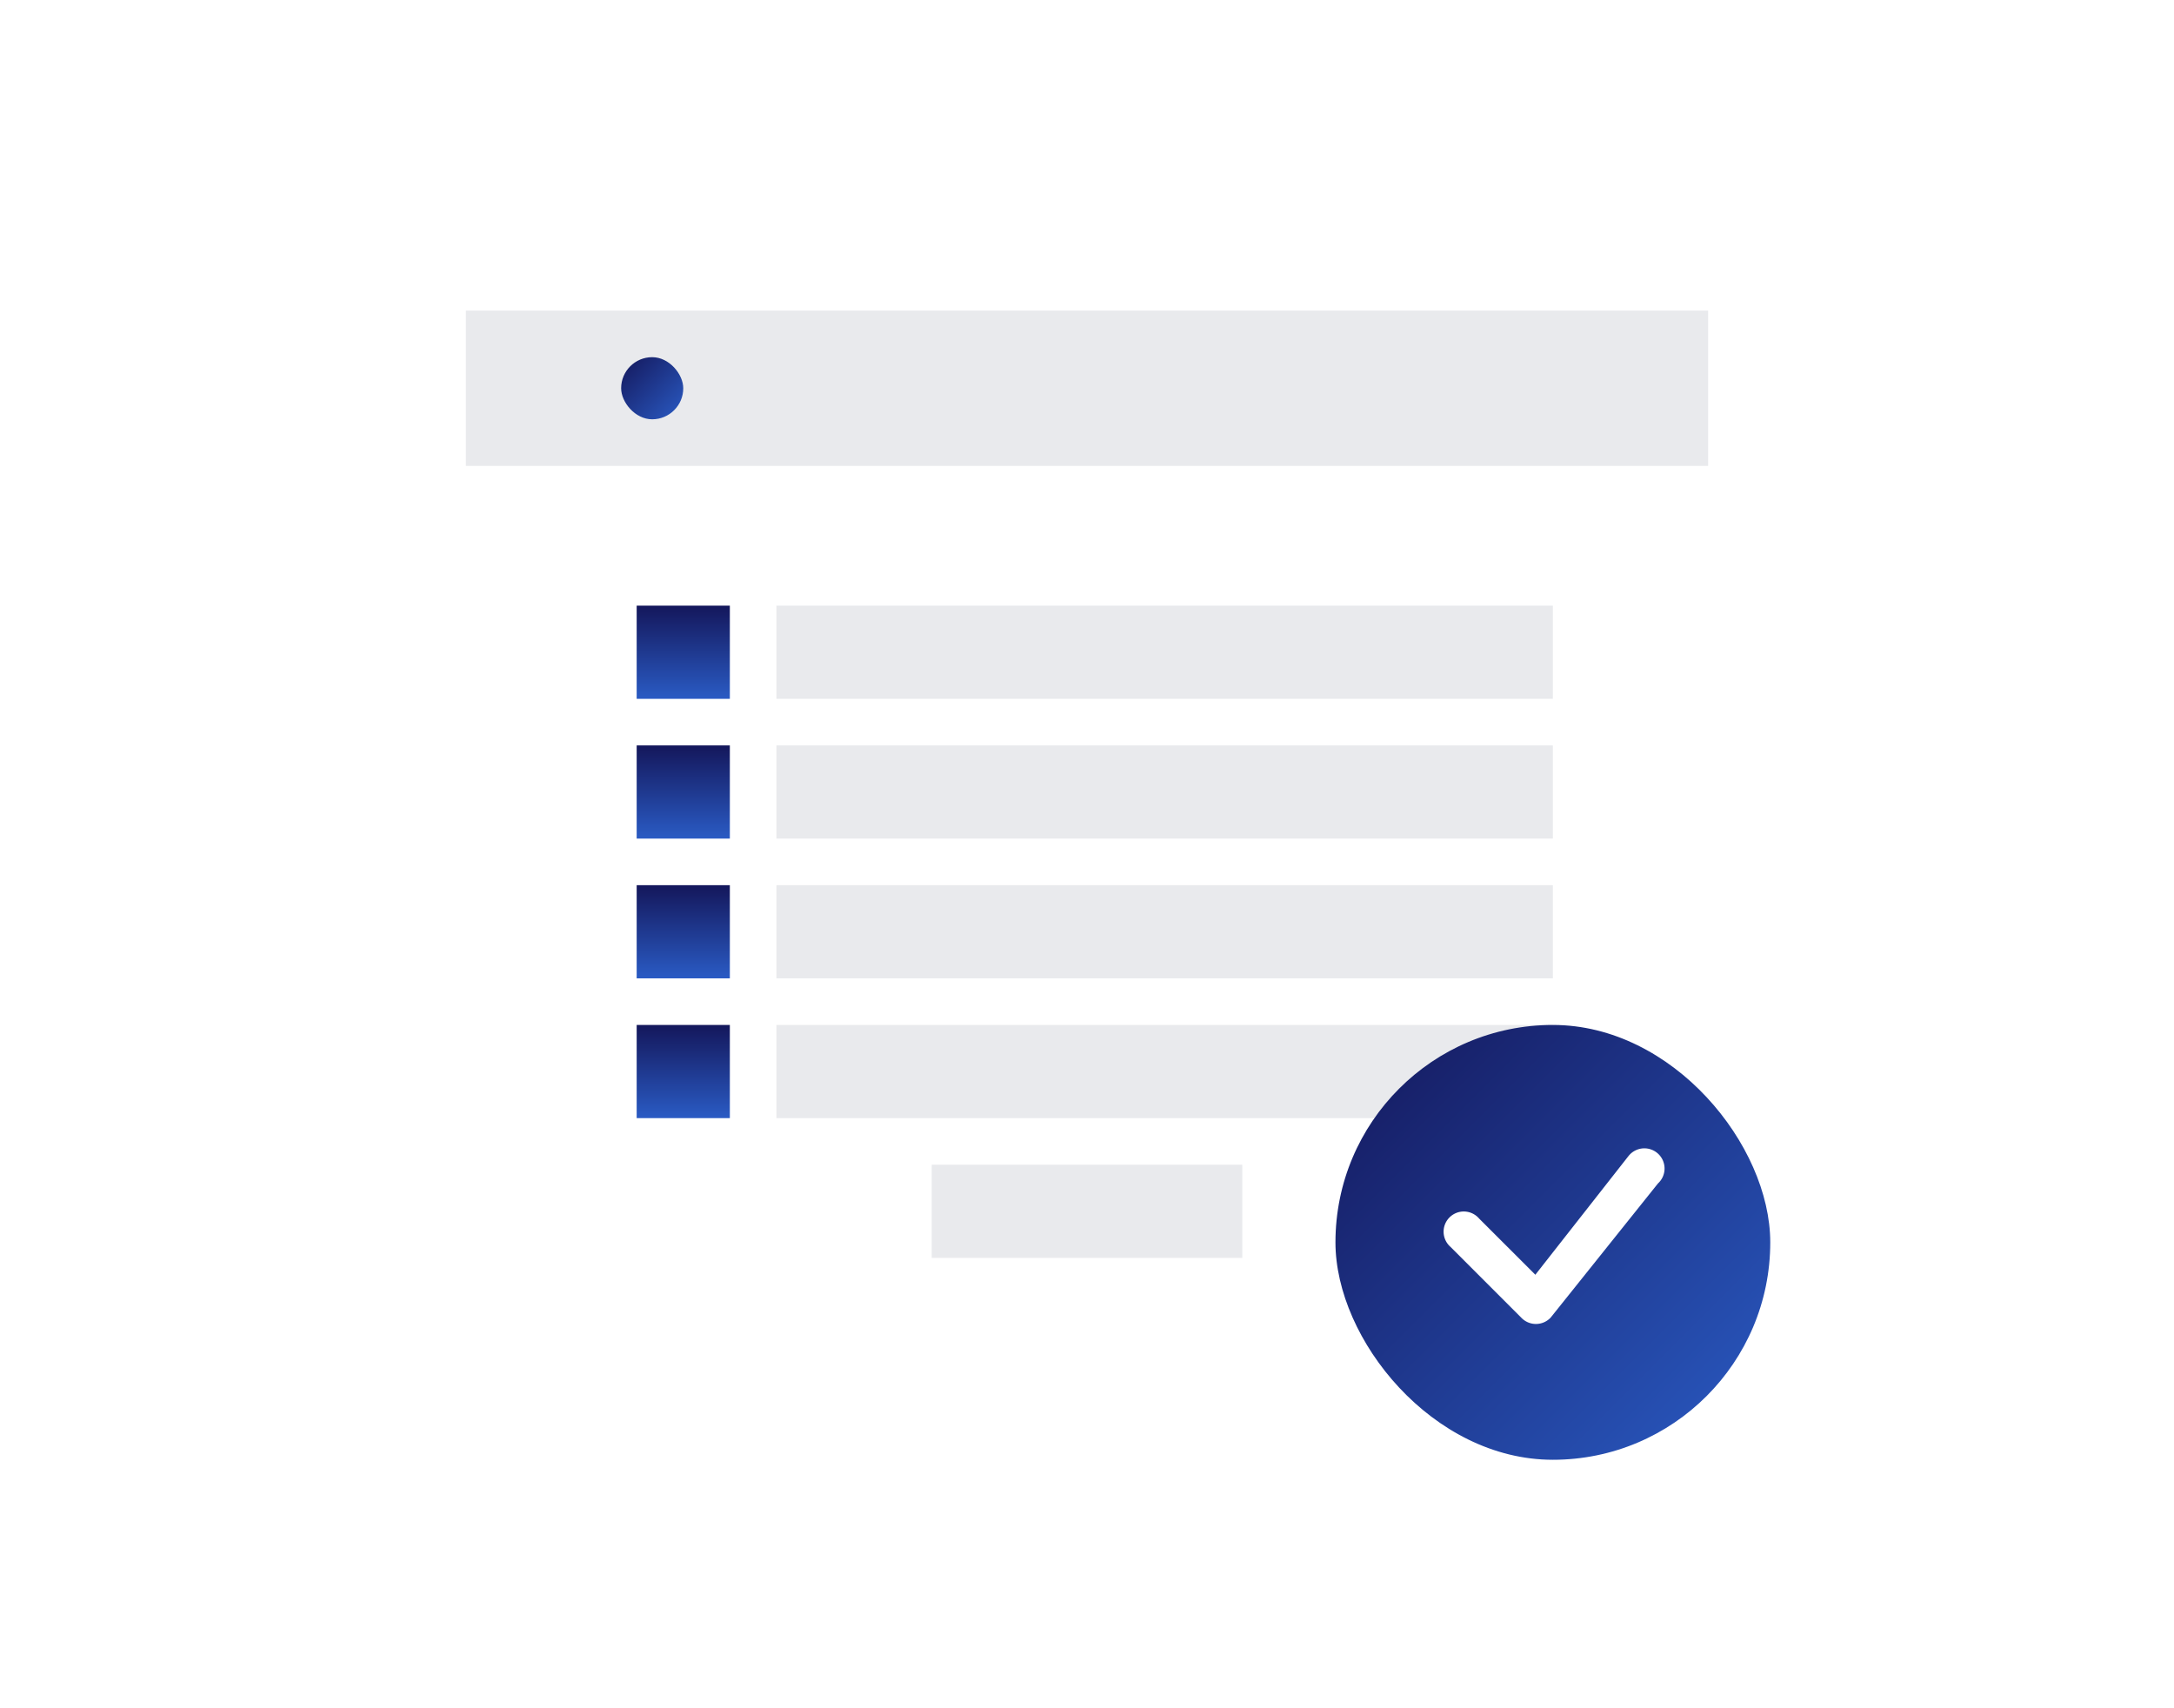 <svg xmlns="http://www.w3.org/2000/svg" xmlns:xlink="http://www.w3.org/1999/xlink" width="140" height="110" viewBox="0 0 140 110">
  <defs>
    <filter id="長方形_13558" x="24" y="14" width="98" height="88" filterUnits="userSpaceOnUse">
      <feOffset dx="3" dy="3" input="SourceAlpha"/>
      <feGaussianBlur stdDeviation="3" result="blur"/>
      <feFlood flood-color="#002666" flood-opacity="0.161"/>
      <feComposite operator="in" in2="blur"/>
      <feComposite in="SourceGraphic"/>
    </filter>
    <linearGradient id="linear-gradient" x1="0.5" x2="0.5" y2="1" gradientUnits="objectBoundingBox">
      <stop offset="0" stop-color="#14175b"/>
      <stop offset="1" stop-color="#2a5bc4"/>
    </linearGradient>
    <linearGradient id="linear-gradient-5" x1="0" x2="1" xlink:href="#linear-gradient"/>
  </defs>
  <g id="グループ_26564" data-name="グループ 26564" transform="translate(-239 -6723)">
    <rect id="長方形_14699" data-name="長方形 14699" width="140" height="110" transform="translate(239 6723)" fill="none"/>
    <g id="グループ_26560" data-name="グループ 26560" transform="translate(0 -1)">
      <g transform="matrix(1, 0, 0, 1, 239, 6724)" filter="url(#長方形_13558)">
        <rect id="長方形_13558-2" data-name="長方形 13558" width="80" height="70" transform="translate(30 20)" fill="#fff"/>
      </g>
      <rect id="長方形_13559" data-name="長方形 13559" width="80" height="10" transform="translate(269 6744)" fill="#e9eaed"/>
      <rect id="長方形_13568" data-name="長方形 13568" width="20" height="6" transform="translate(299 6799)" fill="#e9eaed"/>
      <g id="グループ_24282" data-name="グループ 24282" transform="translate(3 -190)">
        <rect id="長方形_13560" data-name="長方形 13560" width="6" height="6" transform="translate(277 6953)" fill="url(#linear-gradient)"/>
        <rect id="長方形_13564" data-name="長方形 13564" width="50" height="6" transform="translate(286 6953)" fill="#e9eaed"/>
        <rect id="長方形_13565" data-name="長方形 13565" width="50" height="6" transform="translate(286 6962)" fill="#e9eaed"/>
        <rect id="長方形_13566" data-name="長方形 13566" width="50" height="6" transform="translate(286 6971)" fill="#e9eaed"/>
        <rect id="長方形_13567" data-name="長方形 13567" width="50" height="6" transform="translate(286 6980)" fill="#e9eaed"/>
        <rect id="長方形_13561" data-name="長方形 13561" width="6" height="6" transform="translate(277 6962)" fill="url(#linear-gradient)"/>
        <rect id="長方形_13562" data-name="長方形 13562" width="6" height="6" transform="translate(277 6971)" fill="url(#linear-gradient)"/>
        <rect id="長方形_13563" data-name="長方形 13563" width="6" height="6" transform="translate(277 6980)" fill="url(#linear-gradient)"/>
      </g>
      <rect id="長方形_13203" data-name="長方形 13203" width="28" height="28" rx="14" transform="translate(325 6790)" fill="url(#linear-gradient-5)"/>
      <rect id="長方形_13569" data-name="長方形 13569" width="4" height="4" rx="2" transform="translate(273 6747)" fill="url(#linear-gradient-5)"/>
      <rect id="長方形_13596" data-name="長方形 13596" width="4" height="4" rx="2" transform="translate(279 6747)" fill="url(#linear-gradient-5)"/>
      <rect id="長方形_13597" data-name="長方形 13597" width="4" height="4" rx="2" transform="translate(285 6747)" fill="url(#linear-gradient-5)"/>
      <path id="check" d="M16,5.134a1.3,1.3,0,1,1,1.854,1.817l-6.908,8.635a1.3,1.3,0,0,1-1.869.035L4.5,11.042A1.3,1.3,0,1,1,6.333,9.208L9.957,12.83l6.01-7.658A.409.409,0,0,1,16,5.134Z" transform="translate(327.915 6793.255)" fill="#fff" fill-rule="evenodd"/>
    </g>
  </g>
</svg>
